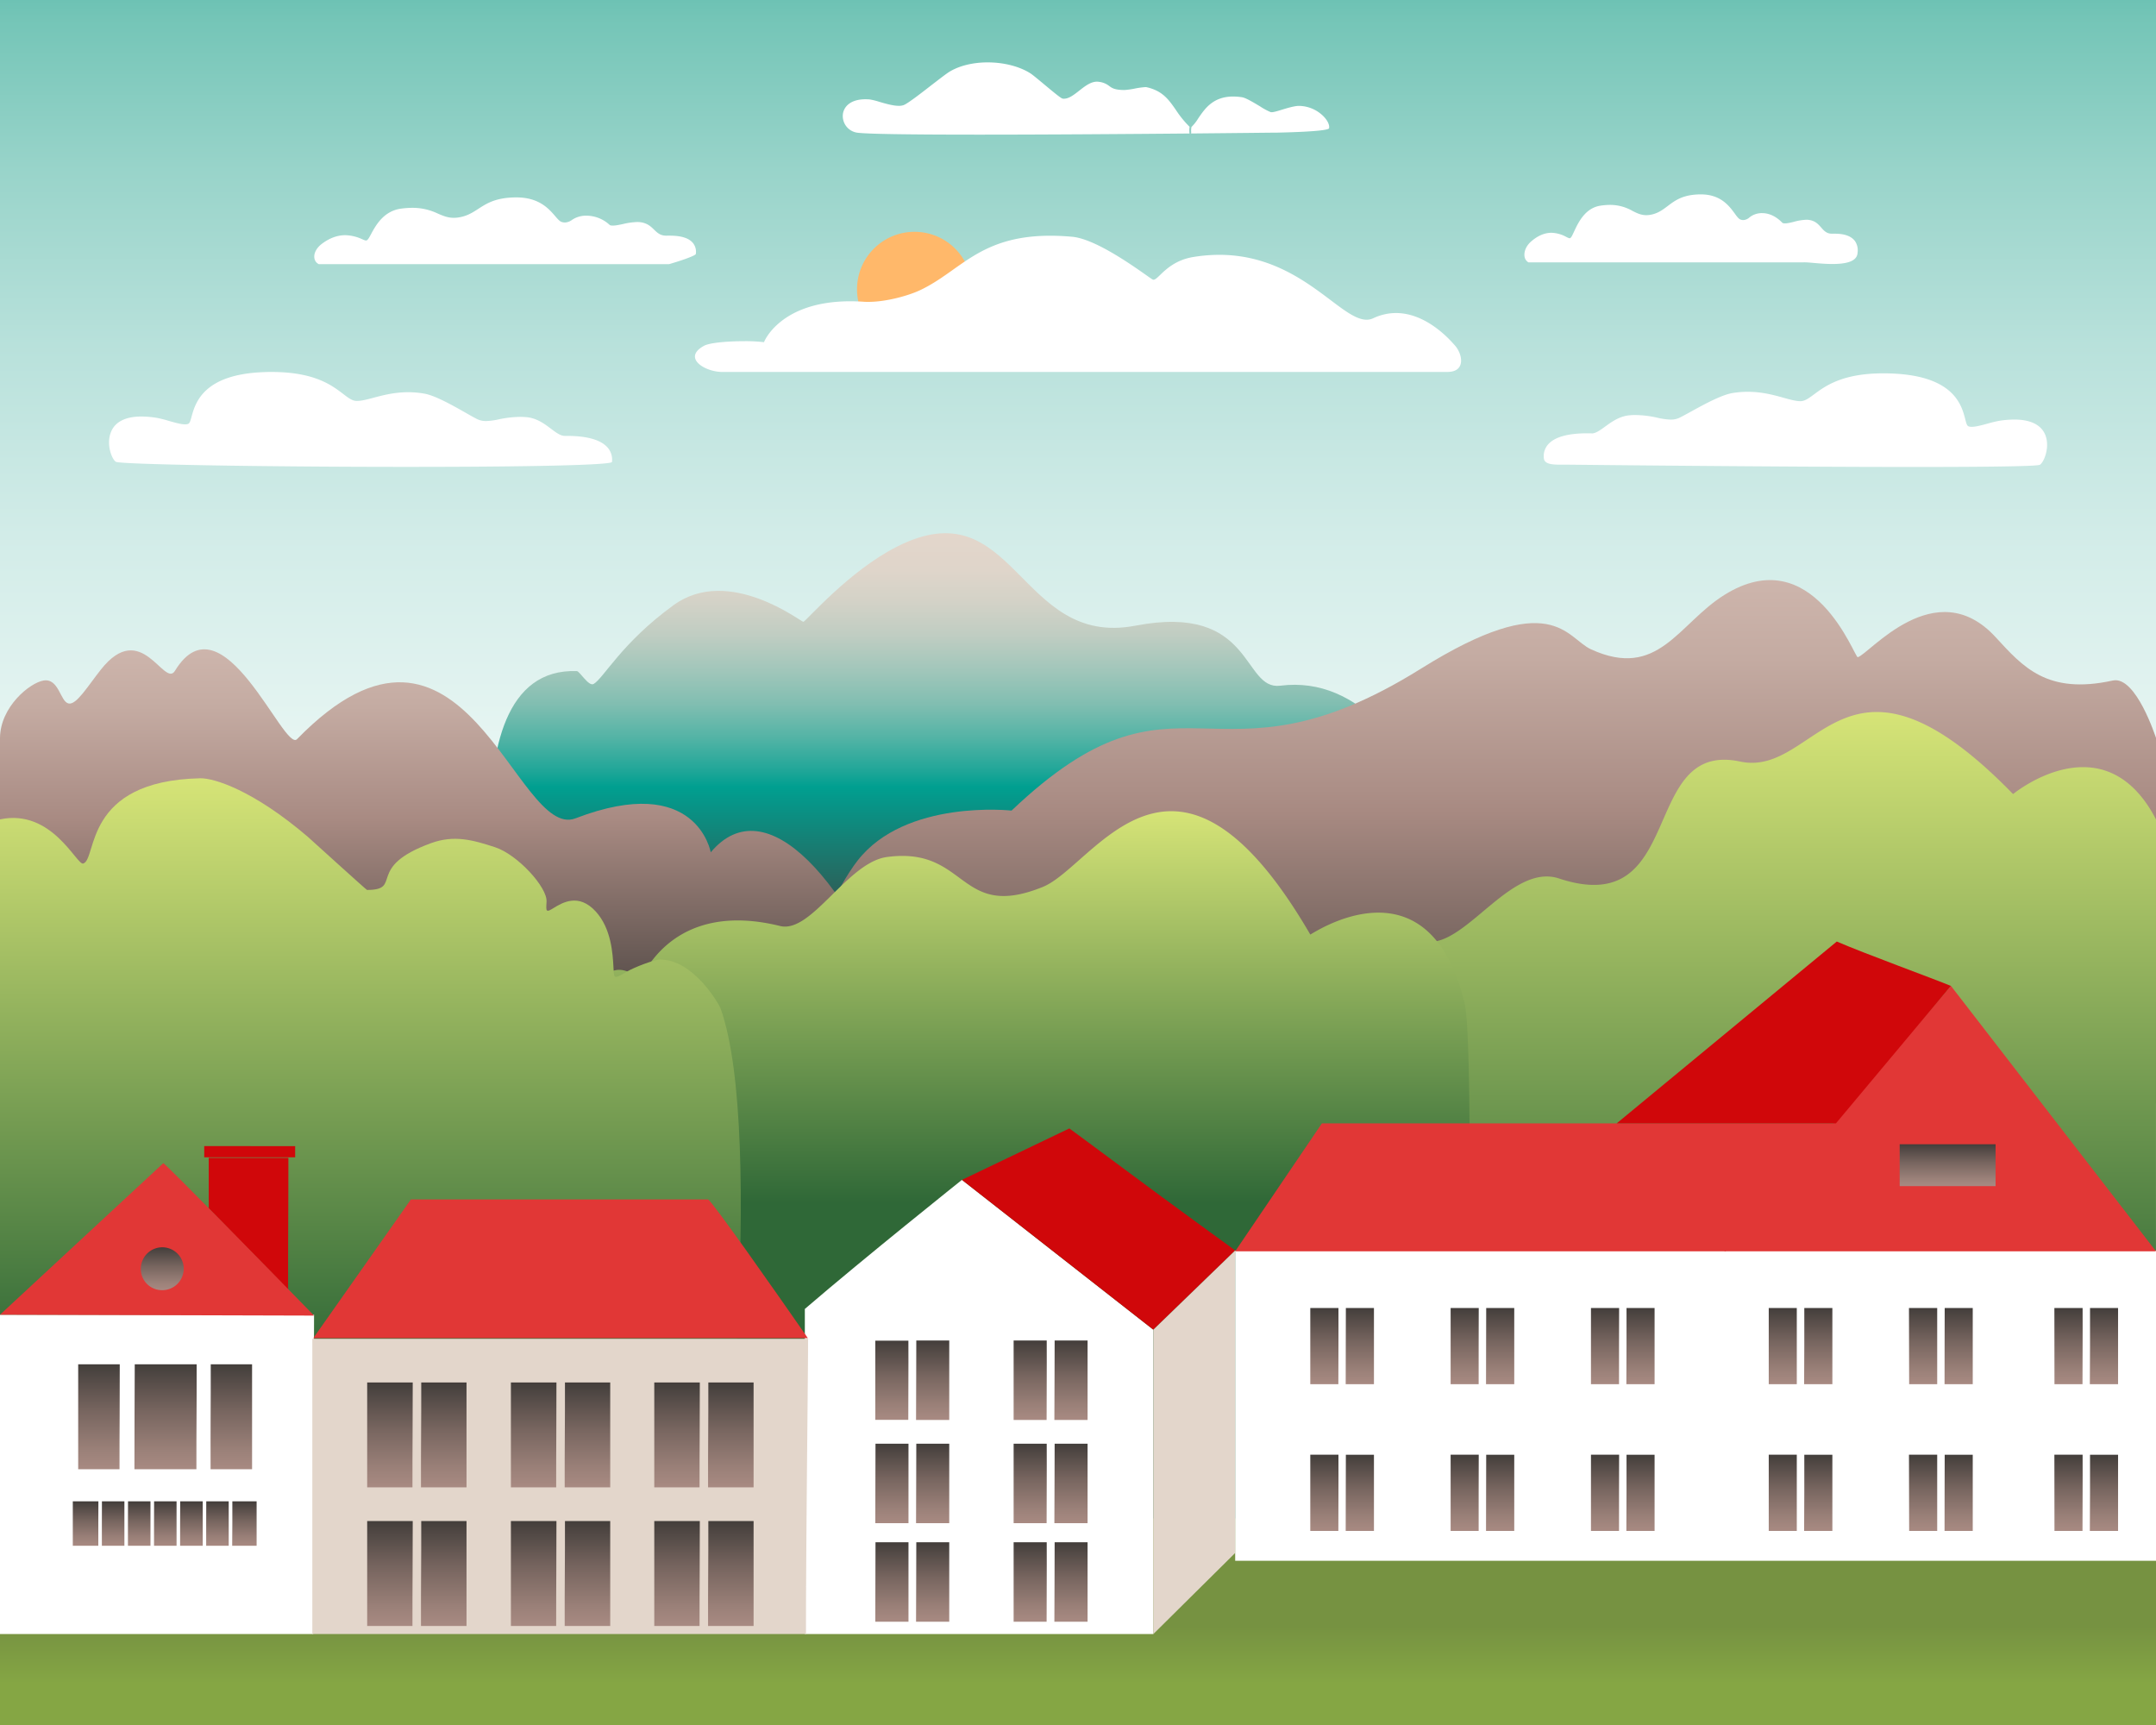 <svg xmlns="http://www.w3.org/2000/svg" xmlns:xlink="http://www.w3.org/1999/xlink" viewBox="0 0 1200 960"><rect x="0" y="0" width="1200" height="960" fill="#333333" stroke="none"/><defs><style>.cls-1{fill:url(#linear-gradient);}.cls-2{fill:url(#linear-gradient-2);}.cls-3{fill:url(#linear-gradient-3);}.cls-4{fill:url(#linear-gradient-4);}.cls-5{fill:url(#linear-gradient-5);}.cls-6{fill:url(#linear-gradient-6);}.cls-7{fill:url(#linear-gradient-7);}.cls-8{fill:url(#linear-gradient-8);}.cls-9{fill:#fff;}.cls-10{fill:#d0070a;}.cls-11{fill:#e3d6cb;}.cls-12{fill:url(#linear-gradient-9);}.cls-13{fill:url(#linear-gradient-10);}.cls-14{fill:url(#linear-gradient-11);}.cls-15{fill:url(#linear-gradient-12);}.cls-16{fill:url(#linear-gradient-13);}.cls-17{fill:url(#linear-gradient-14);}.cls-18{fill:url(#linear-gradient-15);}.cls-19{fill:url(#linear-gradient-16);}.cls-20{fill:url(#linear-gradient-17);}.cls-21{fill:url(#linear-gradient-18);}.cls-22{fill:url(#linear-gradient-19);}.cls-23{fill:url(#linear-gradient-20);}.cls-24{fill:#e13736;}.cls-25{fill:url(#linear-gradient-21);}.cls-26{fill:url(#linear-gradient-22);}.cls-27{fill:url(#linear-gradient-23);}.cls-28{fill:url(#linear-gradient-24);}.cls-29{fill:url(#linear-gradient-25);}.cls-30{fill:url(#linear-gradient-26);}.cls-31{fill:url(#linear-gradient-27);}.cls-32{fill:url(#linear-gradient-28);}.cls-33{fill:url(#linear-gradient-29);}.cls-34{fill:url(#linear-gradient-30);}.cls-35{fill:url(#linear-gradient-31);}.cls-36{fill:url(#linear-gradient-32);}.cls-37{fill:url(#linear-gradient-33);}.cls-38{fill:url(#linear-gradient-34);}.cls-39{fill:url(#linear-gradient-35);}.cls-40{fill:url(#linear-gradient-36);}.cls-41{fill:url(#linear-gradient-37);}.cls-42{fill:url(#linear-gradient-38);}.cls-43{fill:url(#linear-gradient-39);}.cls-44{fill:url(#linear-gradient-40);}.cls-45{fill:url(#linear-gradient-41);}.cls-46{fill:url(#linear-gradient-42);}.cls-47{fill:url(#linear-gradient-43);}.cls-48{fill:url(#linear-gradient-44);}.cls-49{fill:url(#linear-gradient-45);}.cls-50{fill:url(#linear-gradient-46);}.cls-51{fill:url(#linear-gradient-47);}.cls-52{fill:url(#linear-gradient-48);}.cls-53{fill:url(#linear-gradient-49);}.cls-54{fill:url(#linear-gradient-50);}.cls-55{fill:url(#linear-gradient-51);}.cls-56{fill:url(#linear-gradient-52);}.cls-57{fill:url(#linear-gradient-53);}.cls-58{fill:url(#linear-gradient-54);}.cls-59{fill:url(#linear-gradient-55);}.cls-60{fill:url(#linear-gradient-56);}.cls-61{fill:url(#linear-gradient-57);}.cls-62{fill:url(#linear-gradient-58);}.cls-63{fill:url(#linear-gradient-59);}.cls-64{fill:url(#linear-gradient-60);}.cls-65{fill:url(#linear-gradient-61);}.cls-66{fill:url(#linear-gradient-62);}.cls-67{fill:url(#linear-gradient-63);}.cls-68{fill:url(#linear-gradient-64);}.cls-69{fill:url(#linear-gradient-65);}.cls-70{fill:url(#linear-gradient-66);}.cls-71{fill:url(#linear-gradient-67);}.cls-72{fill:url(#linear-gradient-68);}.cls-73{fill:#ffb86a;}</style><linearGradient id="linear-gradient" x1="600" y1="960" x2="600" gradientUnits="userSpaceOnUse"><stop offset="0" stop-color="#fff"/><stop offset="0.28" stop-color="#fdfefe"/><stop offset="0.44" stop-color="#f4fbf9"/><stop offset="0.57" stop-color="#e6f5f2"/><stop offset="0.69" stop-color="#d2ece8"/><stop offset="0.8" stop-color="#b8e1db"/><stop offset="0.9" stop-color="#99d4ca"/><stop offset="0.99" stop-color="#74c5b7"/><stop offset="1" stop-color="#6dc2b4"/></linearGradient><linearGradient id="linear-gradient-2" x1="552.34" y1="553.63" x2="552.34" y2="296.75" gradientUnits="userSpaceOnUse"><stop offset="0.09" stop-color="#433e3b"/><stop offset="0.45" stop-color="#009f90"/><stop offset="0.49" stop-color="#23a799"/><stop offset="0.56" stop-color="#55b4a6"/><stop offset="0.63" stop-color="#81beb1"/><stop offset="0.71" stop-color="#a4c7bb"/><stop offset="0.78" stop-color="#c0cdc2"/><stop offset="0.85" stop-color="#d3d2c7"/><stop offset="0.92" stop-color="#dfd5ca"/><stop offset="1" stop-color="#e3d6cb"/></linearGradient><linearGradient id="linear-gradient-3" x1="252.64" y1="576.87" x2="252.64" y2="361.35" gradientUnits="userSpaceOnUse"><stop offset="0" stop-color="#433e3b"/><stop offset="0.56" stop-color="#a88a82"/><stop offset="0.6" stop-color="#ac8f87"/><stop offset="0.85" stop-color="#c4aba2"/><stop offset="1" stop-color="#cdb5ac"/></linearGradient><linearGradient id="linear-gradient-4" x1="820.9" y1="614.02" x2="820.9" y2="322.83" xlink:href="#linear-gradient-3"/><linearGradient id="linear-gradient-5" x1="982.84" y1="863.05" x2="982.84" y2="396.22" gradientTransform="matrix(-1, 0, 0, 1, 1922.14, 0)" gradientUnits="userSpaceOnUse"><stop offset="0.24" stop-color="#2f6837"/><stop offset="1" stop-color="#d6e477"/></linearGradient><linearGradient id="linear-gradient-6" x1="574.44" y1="863.05" x2="574.44" y2="451.46" gradientUnits="userSpaceOnUse"><stop offset="0.47" stop-color="#2f6837"/><stop offset="1" stop-color="#d6e477"/></linearGradient><linearGradient id="linear-gradient-7" x1="195.05" y1="863.04" x2="195.05" y2="433.07" gradientTransform="matrix(-1, 0, 0, 1, 401.19, 0)" xlink:href="#linear-gradient-5"/><linearGradient id="linear-gradient-8" x1="600" y1="960" x2="600" y2="845.03" gradientUnits="userSpaceOnUse"><stop offset="0.2" stop-color="#85a644"/><stop offset="0.48" stop-color="#769241"/></linearGradient><linearGradient id="linear-gradient-9" x1="573.41" y1="790.24" x2="573.41" y2="746.02" gradientUnits="userSpaceOnUse"><stop offset="0" stop-color="#a88a82"/><stop offset="0.19" stop-color="#9a8078"/><stop offset="0.56" stop-color="#77655f"/><stop offset="1" stop-color="#433e3b"/></linearGradient><linearGradient id="linear-gradient-10" x1="596.09" y1="790.24" x2="596.09" y2="746.02" xlink:href="#linear-gradient-9"/><linearGradient id="linear-gradient-11" x1="519.1" y1="790.24" x2="519.1" y2="746.02" xlink:href="#linear-gradient-9"/><linearGradient id="linear-gradient-12" x1="496.42" y1="790.19" x2="496.42" y2="746.08" xlink:href="#linear-gradient-9"/><linearGradient id="linear-gradient-13" x1="596.09" y1="847.68" x2="596.09" y2="803.46" xlink:href="#linear-gradient-9"/><linearGradient id="linear-gradient-14" x1="573.41" y1="847.68" x2="573.41" y2="803.46" xlink:href="#linear-gradient-9"/><linearGradient id="linear-gradient-15" x1="519.1" y1="847.68" x2="519.1" y2="803.46" xlink:href="#linear-gradient-9"/><linearGradient id="linear-gradient-16" x1="496.42" y1="847.68" x2="496.42" y2="803.46" xlink:href="#linear-gradient-9"/><linearGradient id="linear-gradient-17" x1="596.09" y1="902.52" x2="596.09" y2="858.29" xlink:href="#linear-gradient-9"/><linearGradient id="linear-gradient-18" x1="573.41" y1="902.52" x2="573.41" y2="858.29" xlink:href="#linear-gradient-9"/><linearGradient id="linear-gradient-19" x1="519.1" y1="902.52" x2="519.1" y2="858.29" xlink:href="#linear-gradient-9"/><linearGradient id="linear-gradient-20" x1="496.42" y1="902.52" x2="496.42" y2="858.29" xlink:href="#linear-gradient-9"/><linearGradient id="linear-gradient-21" x1="121.05" y1="860.25" x2="121.05" y2="835.53" xlink:href="#linear-gradient-9"/><linearGradient id="linear-gradient-22" x1="92.02" y1="860.25" x2="92.02" y2="835.53" xlink:href="#linear-gradient-9"/><linearGradient id="linear-gradient-23" x1="136.03" y1="860.25" x2="136.03" y2="835.53" xlink:href="#linear-gradient-9"/><linearGradient id="linear-gradient-24" x1="106.53" y1="860.25" x2="106.53" y2="835.53" xlink:href="#linear-gradient-9"/><linearGradient id="linear-gradient-25" x1="47.66" y1="860.25" x2="47.66" y2="835.53" xlink:href="#linear-gradient-9"/><linearGradient id="linear-gradient-26" x1="62.99" y1="860.25" x2="62.99" y2="835.53" xlink:href="#linear-gradient-9"/><linearGradient id="linear-gradient-27" x1="77.5" y1="860.25" x2="77.5" y2="835.53" xlink:href="#linear-gradient-9"/><linearGradient id="linear-gradient-28" x1="92.14" y1="817.65" x2="92.14" y2="759.28" xlink:href="#linear-gradient-9"/><linearGradient id="linear-gradient-29" x1="55.06" y1="817.65" x2="55.06" y2="759.28" xlink:href="#linear-gradient-9"/><linearGradient id="linear-gradient-30" x1="128.75" y1="817.65" x2="128.75" y2="759.28" xlink:href="#linear-gradient-9"/><linearGradient id="linear-gradient-31" x1="89.94" y1="718.03" x2="89.94" y2="694.19" xlink:href="#linear-gradient-9"/><linearGradient id="linear-gradient-32" x1="376.83" y1="827.74" x2="376.83" y2="769.37" xlink:href="#linear-gradient-9"/><linearGradient id="linear-gradient-33" x1="406.77" y1="827.74" x2="406.77" y2="769.37" xlink:href="#linear-gradient-9"/><linearGradient id="linear-gradient-34" x1="246.98" y1="827.74" x2="246.98" y2="769.37" xlink:href="#linear-gradient-9"/><linearGradient id="linear-gradient-35" x1="217.04" y1="827.74" x2="217.04" y2="769.37" xlink:href="#linear-gradient-9"/><linearGradient id="linear-gradient-36" x1="376.83" y1="904.88" x2="376.83" y2="846.5" xlink:href="#linear-gradient-9"/><linearGradient id="linear-gradient-37" x1="406.77" y1="904.88" x2="406.77" y2="846.5" xlink:href="#linear-gradient-9"/><linearGradient id="linear-gradient-38" x1="297.03" y1="827.74" x2="297.03" y2="769.37" xlink:href="#linear-gradient-9"/><linearGradient id="linear-gradient-39" x1="326.97" y1="827.74" x2="326.97" y2="769.37" xlink:href="#linear-gradient-9"/><linearGradient id="linear-gradient-40" x1="297.03" y1="904.88" x2="297.03" y2="846.5" xlink:href="#linear-gradient-9"/><linearGradient id="linear-gradient-41" x1="326.97" y1="904.88" x2="326.97" y2="846.5" xlink:href="#linear-gradient-9"/><linearGradient id="linear-gradient-42" x1="246.98" y1="904.88" x2="246.98" y2="846.5" xlink:href="#linear-gradient-9"/><linearGradient id="linear-gradient-43" x1="217.04" y1="904.88" x2="217.04" y2="846.5" xlink:href="#linear-gradient-9"/><linearGradient id="linear-gradient-44" x1="913.06" y1="770.35" x2="913.06" y2="727.93" xlink:href="#linear-gradient-9"/><linearGradient id="linear-gradient-45" x1="893.37" y1="770.35" x2="893.37" y2="727.93" xlink:href="#linear-gradient-9"/><linearGradient id="linear-gradient-46" x1="834.95" y1="770.35" x2="834.95" y2="727.93" xlink:href="#linear-gradient-9"/><linearGradient id="linear-gradient-47" x1="815.26" y1="770.35" x2="815.26" y2="727.93" xlink:href="#linear-gradient-9"/><linearGradient id="linear-gradient-48" x1="737.15" y1="770.35" x2="737.15" y2="727.93" xlink:href="#linear-gradient-9"/><linearGradient id="linear-gradient-49" x1="756.85" y1="770.35" x2="756.85" y2="727.93" xlink:href="#linear-gradient-9"/><linearGradient id="linear-gradient-50" x1="893.37" y1="852.01" x2="893.37" y2="809.59" xlink:href="#linear-gradient-9"/><linearGradient id="linear-gradient-51" x1="913.06" y1="852.01" x2="913.06" y2="809.59" xlink:href="#linear-gradient-9"/><linearGradient id="linear-gradient-52" x1="815.26" y1="852.01" x2="815.26" y2="809.59" xlink:href="#linear-gradient-9"/><linearGradient id="linear-gradient-53" x1="834.95" y1="852.01" x2="834.95" y2="809.59" xlink:href="#linear-gradient-9"/><linearGradient id="linear-gradient-54" x1="756.85" y1="852.01" x2="756.85" y2="809.59" xlink:href="#linear-gradient-9"/><linearGradient id="linear-gradient-55" x1="737.15" y1="852.01" x2="737.15" y2="809.59" xlink:href="#linear-gradient-9"/><linearGradient id="linear-gradient-56" x1="1171.04" y1="770.35" x2="1171.04" y2="727.93" xlink:href="#linear-gradient-9"/><linearGradient id="linear-gradient-57" x1="1151.34" y1="770.35" x2="1151.34" y2="727.93" xlink:href="#linear-gradient-9"/><linearGradient id="linear-gradient-58" x1="1171.04" y1="852.01" x2="1171.04" y2="809.59" xlink:href="#linear-gradient-9"/><linearGradient id="linear-gradient-59" x1="1151.34" y1="852.01" x2="1151.34" y2="809.59" xlink:href="#linear-gradient-9"/><linearGradient id="linear-gradient-60" x1="1090.16" y1="770.35" x2="1090.16" y2="727.93" xlink:href="#linear-gradient-9"/><linearGradient id="linear-gradient-61" x1="1070.47" y1="770.35" x2="1070.47" y2="727.93" xlink:href="#linear-gradient-9"/><linearGradient id="linear-gradient-62" x1="1090.16" y1="852.01" x2="1090.16" y2="809.59" xlink:href="#linear-gradient-9"/><linearGradient id="linear-gradient-63" x1="1070.47" y1="852.01" x2="1070.47" y2="809.59" xlink:href="#linear-gradient-9"/><linearGradient id="linear-gradient-64" x1="1012.01" y1="770.35" x2="1012.01" y2="727.93" xlink:href="#linear-gradient-9"/><linearGradient id="linear-gradient-65" x1="992.31" y1="770.35" x2="992.31" y2="727.93" xlink:href="#linear-gradient-9"/><linearGradient id="linear-gradient-66" x1="1012.01" y1="852.01" x2="1012.01" y2="809.59" xlink:href="#linear-gradient-9"/><linearGradient id="linear-gradient-67" x1="992.31" y1="852.01" x2="992.31" y2="809.59" xlink:href="#linear-gradient-9"/><linearGradient id="linear-gradient-68" x1="1084.03" y1="660.1" x2="1084.03" y2="636.8" xlink:href="#linear-gradient-9"/></defs><title>Asset 1</title><g id="Layer_2" data-name="Layer 2"><g id="bg"><rect class="cls-1" width="1200" height="960"/><path class="cls-2" d="M712.58,381.6c-21.39,2.71-14.46-46.13-80.64-33.4-65.28,12.56-66.8-77.41-132.77-43.94-26.62,13.51-49.91,40.76-52,41.81-.83.42-41.42-31.7-72.26-9.3-28.95,21-38.9,40.64-44.5,43.86-2.77,1.6-7.76-7.1-9.33-7.15-79.34-2.94-36.77,180.15-36.77,180.15H831.78S802.08,370.27,712.58,381.6Z"/><path class="cls-3" d="M395.6,474.32c-.09,0-7.65-44.87-75.29-18.9-33.3,12.78-61.8-139.61-155-44.05C158,418.83,123.82,330,97.38,373.32c-6,9.77-18.55-29.32-41.21-.71-7.38,9.32-13.64,19.84-18,18.89-4.69-1-5.33-14.18-13.94-12.77C16.57,380,.17,393.36,0,410.65V576.54s505.33.44,505.28.3C472.89,488.91,426.18,437.83,395.6,474.32Z"/><path class="cls-4" d="M1175.94,378.73c-36.61,8-50-7.61-65.23-24.16-33.49-36.43-70.61,9.79-76.72,11.17-1.74.39-24.75-65.63-74.28-34.62-25.61,16-36.74,47.4-74.2,30.23-13.72-6.29-21.6-34.84-94.73,10.84-116.94,73-133.32-10.84-227.77,78.92,0,0-59-6.55-85.75,27.9-23,29.55-64.17,135.44-4.9,135H1200V410.65C1199.92,410.65,1188.91,375.89,1175.94,378.73Z"/><path class="cls-5" d="M1200,456c-29-55.81-79.55-14.08-79.55-14.08-93.87-96.37-108.44-8.82-151.9-18.1-56.4-12.05-29.64,88.6-100.82,65.07-24.85-8.21-48.45,31.86-69.17,35.07-47.21,7.33-45.7-12.95-87.54,13-6.94,4.31-7.44,11.29-10.5,10.37a18,18,0,0,0-7.11-1.09c-3.86.4-6.51,1.45-8.1,3.21-3,3.35-1.51,8.79.35,13.68a5.2,5.2,0,0,0,1.91,2.47,2.18,2.18,0,0,1,1,2.75c-.32,1.09-1.89,2-3.88,3.1a28.6,28.6,0,0,0-6.11,4.2,27.94,27.94,0,0,1,.61,7.41c0,3.08,11.45,14.73,14.29,16.47.74.46,1.28.78,1.56,1,.86.58,1,2.1,1.16,4,.28,3.2.67,256.61,4.68,258.52,1.74,0,391.46,0,499.1,0Z"/><path class="cls-6" d="M729.29,520.09c-75.36-129.44-120-38.24-148.82-26.52-47.27,19.22-41.66-22.65-86.76-16.63-22.13,2.95-42,42.73-59.52,38.4-57.45-14.17-74.09,24.94-75.92,25.71-3.11,1.94-5.82.91-8.45-.09a12.29,12.29,0,0,0-6.12-1.2c-3.32.43-5.6,1.58-7,3.51-2.58,3.67-1.3,9.63.29,15a5.84,5.84,0,0,0,1.65,2.7,2.68,2.68,0,0,1,.88,3c-.28,1.19-1.63,2.16-3.34,3.39A26.08,26.08,0,0,0,331,572a38.78,38.78,0,0,1,.53,8.11c0,3.38,9.85,16.14,12.3,18,.64.5,1.1.85,1.34,1.07.74.64.85,2.31,1,4.42.24,3.51.57,257.33,4,259.42,1.72,0,452.63,0,465,0,0,0,6.32-278.63,0-304.73C794.89,474.69,729.5,520.45,729.29,520.09Z"/><path class="cls-7" d="M367.43,534c-3.21,0-14.57,4.38-18.38,6.66s-5.9,3.44-6.79,2.83c-.54-.38-.63-1.76-.81-5.13-.41-7.56-1.17-21.63-9.92-31.15-9.51-10.35-18.56-4.84-23.42-1.87-1.92,1.17-3.08,1.87-3.7,1.3-.45-.43-.39-1.82-.21-4.91.46-7.95-16.15-26.15-28.67-30.24s-22.83-6.94-35.73-2.22c-36.7,13.42-15.2,26-35.53,26-.35,0-31.86-28.63-33-29.62-30.54-26.09-52.3-32.68-59.83-32.52-65.4,1.38-57.19,45.07-65.13,47.45C42.66,481.61,29,449.85,0,456V863H401s25.49-230.92,0-302C400.21,559,386.11,534,367.43,534Z"/><rect class="cls-8" y="845.03" width="1200" height="114.97"/><path class="cls-9" d="M641.93,740,535.4,656.63s-53.9,43-87.44,71.83V909.39h194Z"/><path class="cls-10" d="M535.4,656.63,641.93,740l45.56-44.11S651.1,669.55,626.28,651c-16.28-12.15-31.11-23-31.11-23Z"/><path class="cls-11" d="M687.49,864.26V695.9L641.93,740V909.39Z"/><path class="cls-12" d="M564.17,790.24h18.36c0-8.56,0-15.33.06-22.07s0-13.54,0-22.15H564.17Z"/><path class="cls-13" d="M586.85,790.24h18.48V746H587c0,8.61,0,15.39-.06,22.16S586.86,781.68,586.85,790.24Z"/><path class="cls-14" d="M509.86,790.24h18.48V746H510c0,8.61,0,15.39-.06,22.16S509.87,781.68,509.86,790.24Z"/><path class="cls-15" d="M487.18,790.19h18.36c0-8.55,0-15.3.06-22s0-13.51,0-22.09H487.18Z"/><path class="cls-16" d="M586.85,847.68h18.48V803.46H587c0,8.6,0,15.39-.06,22.15S586.86,839.12,586.85,847.68Z"/><path class="cls-17" d="M564.17,847.68h18.36c0-8.57,0-15.33.06-22.07s0-13.55,0-22.15H564.17Z"/><path class="cls-18" d="M509.86,847.68h18.48V803.46H510c0,8.6,0,15.39-.06,22.15S509.87,839.12,509.86,847.68Z"/><path class="cls-19" d="M487.18,847.68h18.47V803.46H487.29c0,8.6,0,15.39-.06,22.15S487.18,839.12,487.18,847.68Z"/><path class="cls-20" d="M586.85,902.52h18.48V858.29H587c0,8.61,0,15.4-.06,22.16S586.86,894,586.85,902.52Z"/><path class="cls-21" d="M564.17,902.52h18.36c0-8.58,0-15.34.06-22.08s0-13.55,0-22.15H564.17Z"/><path class="cls-22" d="M509.86,902.52h18.48V858.29H510c0,8.61,0,15.4-.06,22.16S509.87,894,509.86,902.52Z"/><path class="cls-23" d="M487.18,902.52h18.47V858.29H487.29c0,8.61,0,15.4-.06,22.16S487.18,894,487.18,902.52Z"/><path class="cls-10" d="M160.51,644.48a.15.15,0,0,1,0-.09H116.18a.09.09,0,0,1,0,.07v28.06s31.89,32.54,44.17,45.1c0-9,0-21.4.06-33.65C160.47,670.37,160.51,656.3,160.51,644.48Z"/><polygon class="cls-10" points="164.28 644.05 164.28 637.87 113.67 637.81 113.67 644.05 164.28 644.05"/><polygon class="cls-9" points="0 731.67 0 765.82 0 909.39 174.35 909.39 174.8 731.67 0 731.67"/><path class="cls-24" d="M174.8,732.16c-27.86-28.58-80.1-81.93-83.89-84.84L0,731.67Z"/><path class="cls-25" d="M114.76,847.88c0,3.66,0,7.47,0,12.37H127.3c0-4.91,0-8.71,0-12.38s0-7.46,0-12.34H114.8C114.8,840.41,114.78,844.21,114.76,847.88Z"/><path class="cls-26" d="M85.73,847.88c0,3.66,0,7.47,0,12.37H98.27c0-4.91,0-8.71,0-12.38s0-7.46,0-12.34H85.77C85.77,840.41,85.75,844.21,85.73,847.88Z"/><path class="cls-27" d="M129.23,860.25h13.6V835.53H129.32c0,4.88,0,8.68,0,12.35S129.23,855.35,129.23,860.25Z"/><path class="cls-28" d="M100.25,847.88c0,3.66,0,7.47,0,12.37h12.58c0-4.91,0-8.71,0-12.38s0-7.46,0-12.34H100.29C100.28,840.41,100.26,844.21,100.25,847.88Z"/><path class="cls-29" d="M40.52,860.25h14.2c0-4.91,0-8.71,0-12.38s0-7.46.05-12.34H40.52Z"/><path class="cls-30" d="M56.7,847.88c0,3.66,0,7.47,0,12.37H69.24c0-4.91,0-8.71,0-12.38s0-7.46,0-12.34H56.74C56.74,840.41,56.72,844.21,56.7,847.88Z"/><path class="cls-31" d="M71.21,847.88c0,3.66,0,7.47,0,12.37H83.75c0-4.91,0-8.71,0-12.38s0-7.46,0-12.34H71.26C71.25,840.41,71.23,844.21,71.21,847.88Z"/><path class="cls-32" d="M74.88,788.44c0,8.63-.06,17.55-.06,29.21h34.5c0-11.66,0-20.59.07-29.22s.07-17.52.07-29.15H75C75,770.91,74.91,779.82,74.88,788.44Z"/><path class="cls-33" d="M43.52,817.65h23c0-11.66,0-20.59.07-29.22s0-17.52.06-29.15H43.52Z"/><path class="cls-34" d="M117.21,817.65H140.3V759.28h-23c0,11.63,0,20.54-.07,29.16S117.21,806,117.21,817.65Z"/><path class="cls-35" d="M89.94,718a11.93,11.93,0,1,0-11.55-11.92A11.75,11.75,0,0,0,89.94,718Z"/><path class="cls-11" d="M173.83,909.39H448.6c0-8.21,0-17.12.07-26.39,0,0,0,0-.05,0a.12.12,0,0,1,.05-.18c.14-30.15.47-64.12.72-90.64.21-21.8.38-39,.38-47.12H173.83Z"/><path class="cls-36" d="M364.16,827.74h25.2c0-11.67,0-20.59.07-29.22s.07-17.52.08-29.15H364.16Z"/><path class="cls-37" d="M394.1,827.74h25.34V769.37H394.25c0,11.63,0,20.54-.08,29.16S394.1,816.08,394.1,827.74Z"/><path class="cls-38" d="M234.31,827.74h25.35V769.37h-25.2c0,11.63,0,20.54-.08,29.16S234.31,816.08,234.31,827.74Z"/><path class="cls-39" d="M204.37,827.74h25.2c0-11.67,0-20.59.07-29.22s.07-17.52.08-29.15H204.37Z"/><path class="cls-40" d="M364.16,904.88h25.2c0-11.68,0-20.6.07-29.23s.07-17.52.08-29.15H364.16Z"/><path class="cls-41" d="M394.1,904.88h25.34V846.5H394.25c0,11.63,0,20.54-.08,29.15S394.1,893.21,394.1,904.88Z"/><path class="cls-42" d="M284.36,827.74h25.2c0-11.67,0-20.59.07-29.22s.07-17.52.08-29.15H284.36Z"/><path class="cls-43" d="M314.3,827.74h25.34V769.37H314.45c0,11.63,0,20.54-.08,29.16S314.3,816.08,314.3,827.74Z"/><path class="cls-44" d="M284.36,904.88h25.2c0-11.68,0-20.6.07-29.23s.07-17.52.08-29.15H284.36Z"/><path class="cls-45" d="M314.3,904.88h25.34V846.5H314.45c0,11.63,0,20.54-.08,29.15S314.3,893.21,314.3,904.88Z"/><path class="cls-46" d="M234.31,904.88h25.35V846.5h-25.2c0,11.63,0,20.54-.08,29.15S234.31,893.21,234.31,904.88Z"/><path class="cls-47" d="M204.37,904.88h25.2c0-11.68,0-20.6.07-29.23s.07-17.52.08-29.15H204.37Z"/><path class="cls-24" d="M174.38,744.69H449.63c-18.3-26.36-53.12-76-55.51-77.16H228.69Z"/><path class="cls-9" d="M687.49,696v172.6s512.51,0,512.51,0V696Z"/><polygon class="cls-24" points="687.49 696.37 960.42 696.37 1021.84 625.19 735.74 625.19 687.49 696.37"/><polygon class="cls-24" points="959.71 696.37 1200 696.37 1085.88 548.69 959.71 696.37"/><path class="cls-10" d="M1021.84,625.19l64-76.5c-8.69-3.67-48.52-18.18-63.51-24.71-1.41,1.18-122.52,101.21-122.52,101.21Z"/><path class="cls-48" d="M905.21,770.35h15.71V727.93H905.3c0,8.26,0,14.77,0,21.26S905.21,762.14,905.21,770.35Z"/><path class="cls-49" d="M885.51,770.35h15.62c0-8.22,0-14.71,0-21.17s.05-13,.05-21.25H885.51Z"/><path class="cls-50" d="M827.1,770.35h15.71V727.93H827.2c0,8.26,0,14.77-.05,21.26S827.1,762.14,827.1,770.35Z"/><path class="cls-51" d="M807.4,770.35H823c0-8.22,0-14.71,0-21.17s.05-13,.05-21.25H807.4Z"/><path class="cls-52" d="M729.29,770.35h15.62c0-8.22,0-14.71.05-21.17s0-13,0-21.25H729.29Z"/><path class="cls-53" d="M749,770.35h15.72V727.93H749.09c0,8.26,0,14.77-.05,21.26S749,762.14,749,770.35Z"/><path class="cls-54" d="M885.51,852h15.62c0-8.22,0-14.71,0-21.17s.05-13,.05-21.25H885.51Z"/><path class="cls-55" d="M905.21,852h15.71V809.59H905.3c0,8.26,0,14.76,0,21.26S905.21,843.79,905.21,852Z"/><path class="cls-56" d="M807.4,852H823c0-8.22,0-14.71,0-21.17s.05-13,.05-21.25H807.4Z"/><path class="cls-57" d="M827.1,852h15.71V809.59H827.2c0,8.26,0,14.76-.05,21.26S827.1,843.79,827.1,852Z"/><path class="cls-58" d="M749,852h15.72V809.59H749.09c0,8.26,0,14.76-.05,21.26S749,843.79,749,852Z"/><path class="cls-59" d="M729.29,852h15.62c0-8.22,0-14.71.05-21.17s0-13,0-21.25H729.29Z"/><path class="cls-60" d="M1163.18,770.35h15.71V727.93h-15.61c0,8.26,0,14.77,0,21.26S1163.18,762.14,1163.18,770.35Z"/><path class="cls-61" d="M1143.49,770.35h15.6c0-8.22,0-14.71.06-21.17s0-13,0-21.25h-15.71Z"/><path class="cls-62" d="M1163.18,852h15.71V809.59h-15.61c0,8.26,0,14.76,0,21.26S1163.18,843.79,1163.18,852Z"/><path class="cls-63" d="M1143.49,852h15.6c0-8.22,0-14.71.06-21.17s0-13,0-21.25h-15.71Z"/><path class="cls-64" d="M1082.31,770.35H1098V727.93h-15.61c0,8.26,0,14.77-.05,21.26S1082.31,762.14,1082.31,770.35Z"/><path class="cls-65" d="M1062.61,770.35h15.61c0-8.22,0-14.71,0-21.17s0-13,0-21.25h-15.71Z"/><path class="cls-66" d="M1082.31,852H1098V809.59h-15.61c0,8.26,0,14.76-.05,21.26S1082.31,843.79,1082.31,852Z"/><path class="cls-67" d="M1062.61,852h15.61c0-8.22,0-14.71,0-21.17s0-13,0-21.25h-15.71Z"/><path class="cls-68" d="M1004.15,770.35h15.72V727.93h-15.62c0,8.26,0,14.77,0,21.26S1004.16,762.14,1004.15,770.35Z"/><path class="cls-69" d="M984.46,770.35h15.61c0-8.22,0-14.71,0-21.17s0-13,0-21.25H984.46Z"/><path class="cls-70" d="M1004.15,852h15.72V809.59h-15.62c0,8.26,0,14.76,0,21.26S1004.16,843.79,1004.15,852Z"/><path class="cls-71" d="M984.46,852h15.61c0-8.22,0-14.71,0-21.17s0-13,0-21.25H984.46Z"/><rect class="cls-72" x="1057.34" y="636.8" width="53.38" height="23.3"/><circle class="cls-73" cx="509" cy="161" r="32"/><path class="cls-9" d="M401.44,207h404c3.48,0,5.84-1,7-3.08,1.91-3.33.07-8.69-2.72-11.74l-.26-.29c-4.62-5.31-17-17.68-32.48-17.68a29.7,29.7,0,0,0-12.66,2.9,8.51,8.51,0,0,1-3.7.82c-5.54,0-12-4.84-20.14-11-14.1-10.6-33.41-25.11-61.84-25.11a89.63,89.63,0,0,0-14.54,1.22c-9.68,1.59-15.14,6.85-18.41,10-1.65,1.59-2.74,2.64-3.73,2.64-.36,0-1.09-.49-4.62-3-8.47-5.93-28.3-19.83-40.64-20.92-4.23-.38-8.32-.57-12.16-.57-27.49,0-41,9.63-54.14,18.94-5.49,3.9-11.18,7.94-17.74,11.1C506.89,164.1,494,168,483.31,168h0c-.92,0-1.83,0-2.69-.08-2.5-.17-5-.25-7.35-.25-38.83,0-47.84,22.26-47.92,22.48l-.1.25-.3,0a87.52,87.52,0,0,0-10.76-.52c-8.18,0-19,.69-22.43,2.61-3.9,2.15-5.55,4.62-4.77,7.14C388.15,203.35,394.64,206.7,401.44,207Z"/><path class="cls-9" d="M663,73.52l0,.44a.39.39,0,0,1-.18.33c26.85-.25,45.76-.47,46.19-.47l1.73,0c24.92-.56,28.87-1.78,29-2.45.39-1.94-1-4.65-3.54-7.07a19.63,19.63,0,0,0-13-5.37h-.3c-2.59.05-6.22,1.16-9.42,2.13-3,.92-5.23,1.6-6.26,1.33a36.17,36.17,0,0,1-5.85-3.16c-3.53-2.13-7.94-4.77-10-5.1a33.15,33.15,0,0,0-5-.41c-11.21,0-15.8,6.78-19.49,12.23a24.15,24.15,0,0,1-3.72,4.71A10.16,10.16,0,0,0,663,73.52Z"/><path class="cls-9" d="M477,73.82c5.12.74,27.93,1.11,67.83,1.11,37.63,0,83.6-.34,117.32-.64A.38.38,0,0,1,662,74l0-.44a11.79,11.79,0,0,1,.11-3,56.22,56.22,0,0,1-7.62-9.37c-4-5.76-7.46-10.74-16.54-12.71a3.23,3.23,0,0,0-.48,0,45.12,45.12,0,0,0-6,.84,43.81,43.81,0,0,1-5.51.77c-5.62,0-7.08-1.13-8.63-2.26a11.2,11.2,0,0,0-5.6-2.28,6.75,6.75,0,0,0-1.19-.1c-3.49,0-6.73,2.56-9.85,5s-6.09,4.81-9.15,4.45c-.85-.1-3.35-2.09-10.44-8-3.3-2.74-6.4-5.33-7.57-6.07-6.11-3.88-14.79-6.11-23.82-6.11S532.34,37,526.87,41c-2,1.42-4.87,3.66-8,6.05C512.53,52,505.3,57.57,503,58.47a7.58,7.58,0,0,1-2.74.43c-3.2,0-7.49-1.25-10.93-2.26a35,35,0,0,0-5.28-1.3c-.8-.07-1.58-.1-2.33-.1-8.6,0-12.14,4.33-12.59,8.39A9.35,9.35,0,0,0,477,73.82Z"/><path class="cls-9" d="M1021.31,130.06l-1.38,0c-3.18.12-4.69-1.61-6.3-3.45-1.47-1.68-3-3.41-6-4.08a9.94,9.94,0,0,0-2.26-.23,30.06,30.06,0,0,0-7,1.16c-2.53.64-4.85,1.15-6.15.66-.1,0-.15-.1-.39-.34-4.22-4.27-8.33-5.17-11-5.17a10.94,10.94,0,0,0-7.11,2.4,5.67,5.67,0,0,1-3.39,1.47,4.89,4.89,0,0,1-1.53-.27c-1-.34-2-1.6-3.24-3.35-3.12-4.25-7.84-10.68-18.87-10.68h-.19c-9.77.06-14.1,3.33-18.28,6.48-2.9,2.19-5.64,4.25-9.94,4.93a13.34,13.34,0,0,1-2,.15c-3,0-5.28-1.16-7.71-2.39a24.87,24.87,0,0,0-12.41-3.32,36.58,36.58,0,0,0-5.43.44c-8.57,1.33-12.39,9.59-14.68,14.52-.93,2-1.49,3.24-2.15,3.54-.4.18-1-.11-2.08-.65a18.21,18.21,0,0,0-8.3-2.33c-3.91,0-7.79,1.7-11.5,5-2.44,2.2-3.79,5.19-3.53,7.82a4.56,4.56,0,0,0,2.2,3.63H1004a4.51,4.51,0,0,1,.72,0c1,0,2.61.14,4.61.32,3,.26,6.83.6,10.57.6,9.28,0,13.85-2.08,14-6.35a9,9,0,0,0-1.44-6.39C1030.45,131.46,1026.7,130.06,1021.31,130.06Z"/><path class="cls-9" d="M177.43,147h195c6.91-2,14.54-4.67,14.84-5.63a7.67,7.67,0,0,0-1.66-6.22c-2.28-2.69-6.56-4-12.72-4l-1.63,0c-3.63.14-5.38-1.56-7.23-3.37-1.69-1.63-3.43-3.33-6.84-4a13.83,13.83,0,0,0-2.57-.22,39.28,39.28,0,0,0-8,1.15c-2.91.62-5.56,1.13-7,.65a1.83,1.83,0,0,1-.46-.33,19.13,19.13,0,0,0-12.62-5,13.91,13.91,0,0,0-8.17,2.35,7.15,7.15,0,0,1-3.89,1.44,6.29,6.29,0,0,1-1.75-.26c-1.17-.33-2.24-1.56-3.71-3.27-3.58-4.15-9-10.43-21.6-10.43h-.27c-11.19.08-16.14,3.28-20.93,6.37-3.32,2.15-6.46,4.17-11.39,4.84a17.77,17.77,0,0,1-2.27.15h0c-3.4,0-6-1.13-8.81-2.33a32.43,32.43,0,0,0-14.19-3.23,48.55,48.55,0,0,0-6.26.44c-9.82,1.31-14.19,9.4-16.8,14.23-1.07,2-1.71,3.17-2.47,3.46-.45.18-1.15-.1-2.38-.63a23.58,23.58,0,0,0-9.49-2.27c-4.5,0-8.94,1.67-13.2,4.95-2.79,2.15-4.34,5.09-4,7.65A4.42,4.42,0,0,0,177.43,147Z"/><path class="cls-9" d="M64.49,257c2.45,1.45,81.3,2.83,162.24,2.83,68.35,0,111.91-1,113.87-2.66a10.2,10.2,0,0,0-3.24-8.95c-4-3.74-11.37-5.64-21.92-5.64h-1.08c-2.41,0-4.81-1.81-7.59-3.9-3.58-2.7-8-6.06-13.87-6.53-1.17-.09-2.36-.14-3.53-.14a59.64,59.64,0,0,0-11.78,1.37,37.59,37.59,0,0,1-7,.94,11.09,11.09,0,0,1-5.31-1.22c-1.68-.88-3.73-2-6.08-3.38-7.1-4-16.81-9.56-23-10.65a51.93,51.93,0,0,0-9-.8c-7.7,0-14.15,1.71-19.33,3.09-3.56.95-6.63,1.76-9.14,1.76h-.19c-2.49,0-4.62-1.66-7.56-3.91-6.39-4.85-16-12.2-39.82-12.2-1.37,0-2.78,0-4.21.08-33.8,1.17-38.23,17.16-40.35,24.85-.64,2.3-1,3.69-2,4a4.84,4.84,0,0,1-1.6.23c-2.3,0-5.75-1-9.09-1.95a62.45,62.45,0,0,0-6.63-1.67,54.1,54.1,0,0,0-8.55-.75c-8.91,0-14.8,3-17,8.75C59,247.41,62.29,255.64,64.49,257Z"/><path class="cls-9" d="M885.73,241.14l-2.26,0c-10.1,0-17.18,1.8-21,5.36a9.87,9.87,0,0,0-3.18,8.56c.32,3.59,5.66,3.57,10.58,3.54h1.29l1.72,0c1.14,0,115.54,1.28,192.48,1.28,56.13,0,69-.67,70-1.22,2.25-1.37,5.67-9.56,3.12-16.35-2.18-5.77-8.16-8.82-17.32-8.82a56.84,56.84,0,0,0-8.06.64,64,64,0,0,0-6.67,1.58c-3.3.9-6.72,1.83-9,1.83a4.88,4.88,0,0,1-1.7-.25c-1-.34-1.31-1.73-1.9-4-2-7.72-6.12-23.77-39.91-25.38-1.92-.1-3.83-.14-5.65-.14-22.74,0-32.27,7-38.58,11.69-3,2.2-5.14,3.8-7.63,3.8s-5.69-.87-9.3-1.88c-5.32-1.49-11.95-3.34-20-3.34a52.27,52.27,0,0,0-8.36.68c-6.25,1-16.06,6.41-23.22,10.35-2.39,1.31-4.45,2.44-6.15,3.3a11.06,11.06,0,0,1-5.13,1.15,36.87,36.87,0,0,1-7.2-1,57.69,57.69,0,0,0-12.33-1.54c-1,0-2,0-3,.11-5.85.39-10.37,3.69-14,6.34-2.79,2-5.21,3.8-7.54,3.8Z"/></g></g></svg>